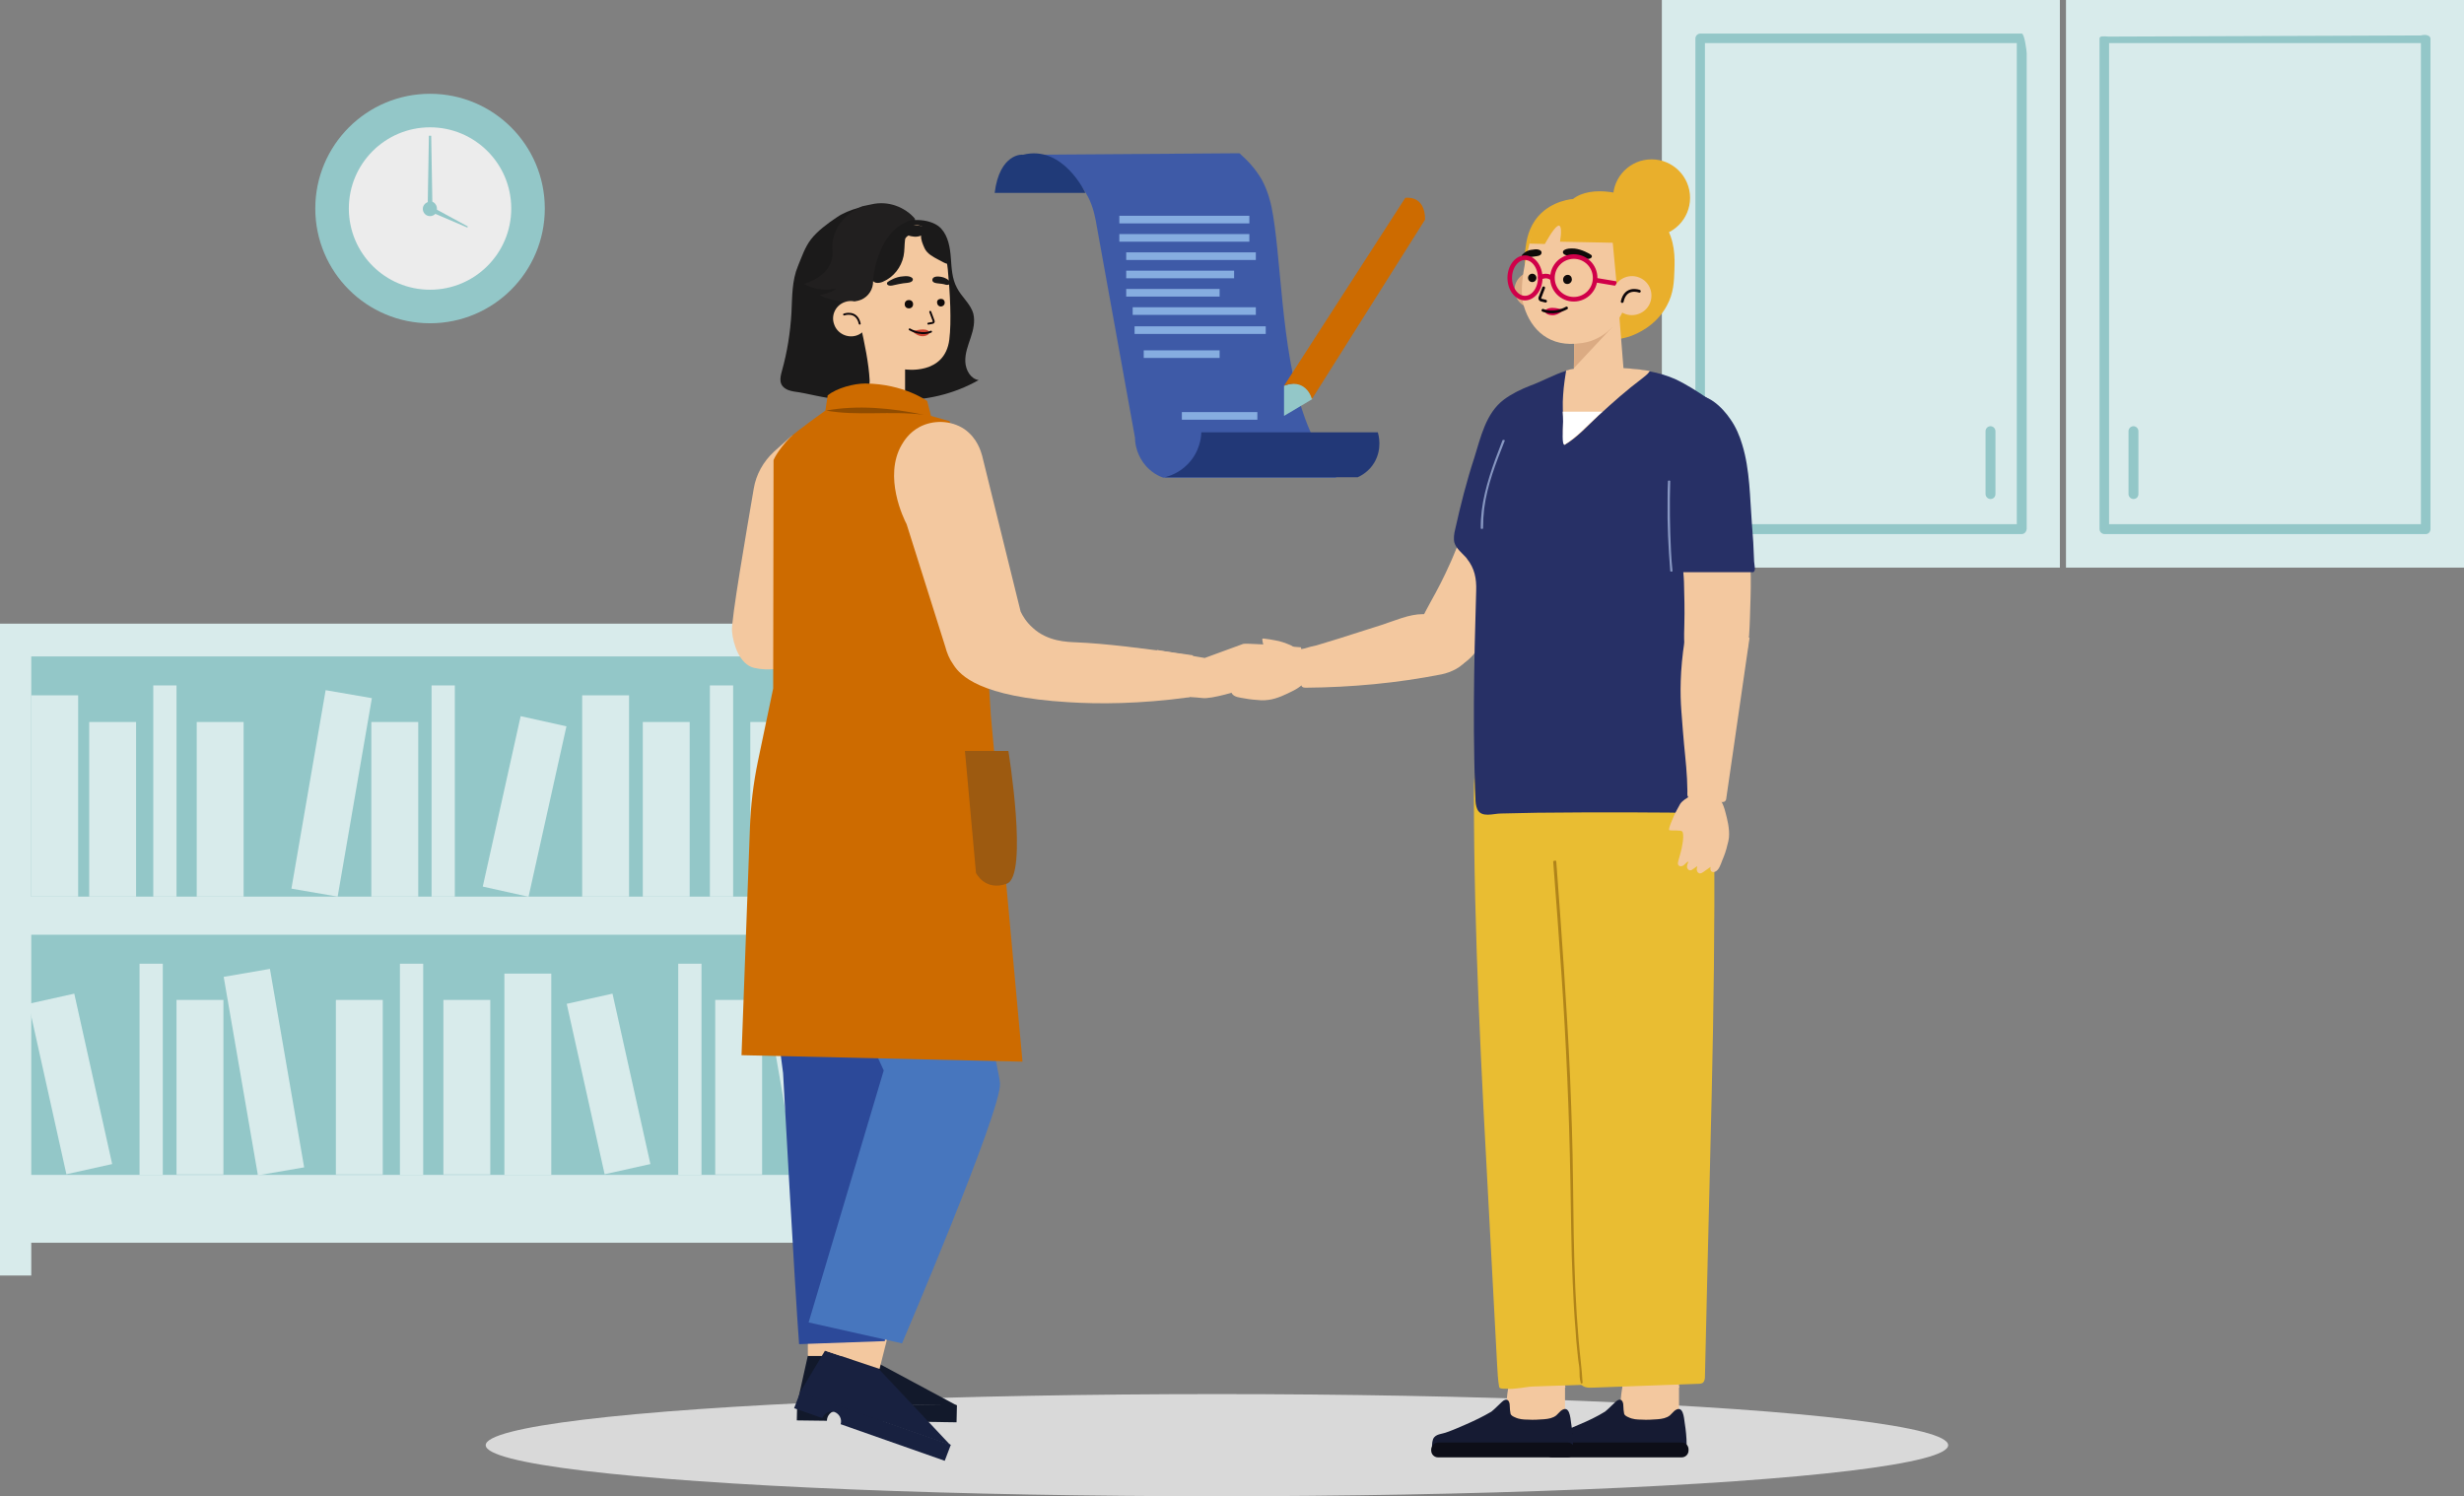 <?xml version="1.0" encoding="UTF-8"?>
<!-- Generator: Adobe Illustrator 28.0.0, SVG Export Plug-In . SVG Version: 6.00 Build 0)  -->
<svg xmlns="http://www.w3.org/2000/svg" xmlns:xlink="http://www.w3.org/1999/xlink" version="1.1" id="Calque_1" x="0px" y="0px" viewBox="0 0 646.3 392.5" style="enable-background:new 0 0 646.3 392.5;" xml:space="preserve">
<rect x="0" y="0" width="646.3" height="392.5" fill="#808080" stroke="none"/>
<style type="text/css">
	.st0{fill:#D8EBEB;}
	.st1{fill:#93C7C8;}
	.st2{fill:#D9D9D9;}
	.st3{fill:#3E5AA7;}
	.st4{fill:#12192B;}
	.st5{fill:#F3C89F;}
	.st6{fill:#182140;}
	.st7{fill:#2C4999;}
	.st8{fill:#4776BE;}
	.st9{fill:#1B1A1A;}
	.st10{fill:#211F1F;}
	.st11{fill:#CD6B00;}
	.st12{opacity:0.3;}
	.st13{fill:#010201;}
	.st14{fill:#9D5A10;}
	.st15{fill:none;stroke:#0D0609;stroke-width:0.51;stroke-linecap:round;stroke-linejoin:round;}
	.st16{fill:#0F0A09;}
	.st17{fill:#CE4330;}
	.st18{fill:#161B33;}
	.st19{fill:#0D0E18;}
	.st20{fill:#E9BD32;}
	.st21{fill:#273066;}
	.st22{fill:#FFFFFF;}
	.st23{fill:#8797C2;}
	.st24{fill:#B0841A;}
	.st25{fill:#E9AF2C;}
	.st26{fill:#DBAB83;}
	.st27{fill:none;stroke:#0D0609;stroke-width:0.73;stroke-linecap:round;stroke-linejoin:round;}
	.st28{fill:#D00049;}
	.st29{fill:none;stroke:#D00049;stroke-width:1.2;stroke-linecap:round;stroke-linejoin:round;}
	.st30{fill:#223877;}
	.st31{fill:none;stroke:#86ADE0;stroke-width:2;stroke-miterlimit:10;}
	.st32{fill:#203A78;}
	.st33{fill:#ECECEC;}
</style>
<rect x="435.9" class="st0" width="104.4" height="148.9"></rect>
<rect x="541.9" class="st0" width="104.4" height="148.9"></rect>
<path class="st1" d="M530.3,140.1H446c-0.7,0-1.3-0.6-1.3-1.3V10.1c0-0.7,0.6-1.3,1.3-1.3h84.3c0.7,0,1.3,4.5,1.3,5.2v124.8  C531.5,139.5,531,140.1,530.3,140.1L530.3,140.1z M447.2,137.5H529V11.3h-81.8V137.5z M636.3,140.1H552c-0.7,0-1.3-0.6-1.3-1.3V10.1  c0-0.7,1-0.6,2.5-0.5L635,9.3c1.4-0.4,2.5,0.1,2.5,0.8v128.7C637.5,139.5,637,140.1,636.3,140.1L636.3,140.1z M553.2,137.5H635V11.3  h-81.8V137.5z M559.6,130.9c-0.7,0-1.3-0.6-1.3-1.3v-16.5c0-0.7,0.6-1.3,1.3-1.3s1.3,0.6,1.3,1.3v16.5  C560.9,130.4,560.3,130.9,559.6,130.9z M522.1,130.9c-0.7,0-1.3-0.6-1.3-1.3v-16.5c0-0.7,0.6-1.3,1.3-1.3s1.3,0.6,1.3,1.3v16.5  C523.4,130.4,522.8,130.9,522.1,130.9z"></path>
<polygon class="st0" points="0,163.6 0,334.6 8.2,334.6 8.2,326 224.3,326 224.3,334.6 232.6,334.6 232.6,163.6 "></polygon>
<rect x="8.2" y="172.2" class="st1" width="216.1" height="63"></rect>
<rect x="212.1" y="182.4" class="st0" width="12.3" height="52.8"></rect>
<rect x="152.7" y="182.4" class="st0" width="12.3" height="52.8"></rect>
<rect x="60.5" y="202" transform="matrix(0.17 -0.986 0.986 0.17 -133.02 258.421)" class="st0" width="52.8" height="12.3"></rect>
<rect x="196.8" y="189.4" class="st0" width="12.3" height="45.8"></rect>
<rect x="168.6" y="189.4" class="st0" width="12.3" height="45.8"></rect>
<rect x="97.4" y="189.4" class="st0" width="12.3" height="45.8"></rect>
<rect x="114.7" y="205.4" transform="matrix(0.217 -0.976 0.976 0.217 -98.73 299.942)" class="st0" width="45.8" height="12.3"></rect>
<rect x="186.2" y="179.8" class="st0" width="6.1" height="55.4"></rect>
<rect x="113.2" y="179.8" class="st0" width="6.1" height="55.4"></rect>
<rect x="8.2" y="182.4" class="st0" width="12.3" height="52.8"></rect>
<rect x="23.4" y="189.4" class="st0" width="12.3" height="45.8"></rect>
<rect x="51.6" y="189.4" class="st0" width="12.3" height="45.8"></rect>
<rect x="40.2" y="179.8" class="st0" width="6.1" height="55.4"></rect>
<rect x="8.2" y="245.2" class="st1" width="216.1" height="63"></rect>
<rect x="132.3" y="255.4" class="st0" width="12.3" height="52.8"></rect>
<rect x="204.2" y="254.7" transform="matrix(0.986 -0.17 0.17 0.986 -44.689 39.819)" class="st0" width="12.3" height="52.8"></rect>
<rect x="88.1" y="262.3" class="st0" width="12.3" height="45.8"></rect>
<rect x="116.3" y="262.3" class="st0" width="12.3" height="45.8"></rect>
<rect x="187.6" y="262.3" class="st0" width="12.3" height="45.8"></rect>
<rect x="153.5" y="261.5" transform="matrix(0.976 -0.217 0.217 0.976 -57.908 41.411)" class="st0" width="12.3" height="45.8"></rect>
<rect x="104.9" y="252.8" class="st0" width="6.1" height="55.4"></rect>
<rect x="177.9" y="252.8" class="st0" width="6.1" height="55.4"></rect>
<rect x="63" y="254.7" transform="matrix(0.986 -0.17 0.17 0.986 -46.743 15.828)" class="st0" width="12.3" height="52.8"></rect>
<rect x="46.3" y="262.3" class="st0" width="12.3" height="45.8"></rect>
<rect x="12.3" y="261.5" transform="matrix(0.976 -0.217 0.217 0.976 -61.272 10.77)" class="st0" width="12.3" height="45.8"></rect>
<rect x="36.6" y="252.8" class="st0" width="6.1" height="55.4"></rect>
<ellipse class="st2" cx="319.2" cy="379.1" rx="191.8" ry="13.4"></ellipse>
<path class="st3" d="M325.1,40.2l-56.7,0.4c1.7,0.2,11.4,1.8,16.4,10c1.6,2.6,2.2,5.2,2.6,7.2c3.4,19,6.9,38,10.3,57  c0,1,0.2,3.8,2.2,6.6c1.9,2.6,4.3,3.6,5.2,3.9h45.4c-4.9-7-7.4-13.1-8.7-17c-5.9-17.3-5.7-41.5-8.3-54.1c-0.3-1.3-0.9-4-2.5-7  C329.1,43.9,326.8,41.7,325.1,40.2L325.1,40.2z"></path>
<polygon class="st4" points="211.9,355.6 226.6,355.6 251,368.7 209.1,368.2 "></polygon>
<path class="st4" d="M219.4,370.1c-1.4,0-2.5,1.2-2.5,2.6l-7.9-0.1l0.1-4.5l41.9,0.5l-0.1,4.5l-28.9-0.4l0,0  C221.9,371.3,220.8,370.1,219.4,370.1L219.4,370.1z"></path>
<rect x="211.9" y="334.9" class="st5" width="15" height="20.8"></rect>
<polygon class="st6" points="216.4,354.3 230.4,359 249.3,379.1 209.8,365.3 "></polygon>
<path class="st6" d="M218.9,370.4c-1.3-0.4-2.7,0.3-3.2,1.6l-7.4-2.6l1.6-4.2l39.5,13.8l-1.6,4.2l-27.3-9.6l0,0  C220.9,372.3,220.2,370.9,218.9,370.4L218.9,370.4z"></path>
<polygon class="st5" points="235.8,338.9 221.6,334.1 216.4,354.3 230.7,359.1 "></polygon>
<path class="st7" d="M198.7,206.2l1.5-7.1l42,1.2l-6.2,77.1l-3.9,74.4l-22.5,0.8c-1.1-14.4-4.2-71.1-4.2-71.1l0,0l-3.9-30  c-0.4-1.9-2-11.4-3.7-18.9C196.9,228.2,196.8,219.2,198.7,206.2L198.7,206.2z"></path>
<path class="st8" d="M242.8,203.9c0,0,19,73.4,19.5,80.3c0.5,6.9-25.7,68.2-25.7,68.2l-24.5-5.5l19.7-66.1c0,0-10.3-22.2-10-22.9  c0.6-1.7-4.8-45.1-4.8-45.1L242.8,203.9L242.8,203.9z"></path>
<path class="st9" d="M253.2,94.9c-0.1-2.2,0.7-4.2,1.4-6.3s1.2-4.2,0.7-6.3c-0.7-2.6-3.1-4.4-4.3-6.8c-1.3-2.4-1.4-5.2-1.6-7.9  c-0.2-2.7-0.7-5.6-2.5-7.6c-2.3-2.6-8.2-3-11-1.1c-0.4,15.4-4.1,31-0.8,46c7.5,0.3,15.1-1.5,21.6-5.2  C254.6,99.4,253.3,97.1,253.2,94.9L253.2,94.9z"></path>
<path class="st5" d="M220.5,109.8l-2.1-42.5c-0.1-1.7,1.2-3.2,2.9-3.4l17.3-4.9c5.6-0.8,9.5,6,10,11.6c0.6,6.2,1,13.8,0.4,18.5  c-1.2,9.4-11.6,7.8-11.6,7.8c0,9.3,0,13,0,13l-0.1,7.2L220.5,109.8L220.5,109.8z"></path>
<path class="st9" d="M240.6,58.9c-1.6-3.8-5.1-4.7-8.8-5.1s-9.3,1.1-12.3,3.2c-2.4,1.6-5.1,3.6-6.8,5.8c-1.6,2.1-2.4,4.6-3.4,7  c-1.6,3.8-1.5,8.1-1.7,12.2c-0.3,5.2-1.1,10.3-2.5,15.3c-0.5,1.8-1,3.9,1.6,5c0.5,0.2,1,0.3,1.5,0.4c3.9,0.5,7.8,1.8,12.1,2h2.7  c3.4,0,5.2-2.2,5.1-5c-0.4-8.4-4.5-22.3-4.9-25C223,74.7,221.6,56.5,240.6,58.9L240.6,58.9z"></path>
<path class="st9" d="M243.5,59.6c-1.2,0.9-5.9,1.7-6.1,3.2c-0.2,1.5-0.1,3-0.4,4.4c-0.6,2.9-2.6,5.5-5.4,6.7  c-0.9,0.4-2.1,0.5-2.6-0.2c0.1,2.1-1.2,4.1-3.1,4.9c-1.4,0.6-2.9,0.5-4.4,0.8c-1.5,0.3-3,1.3-3.1,2.8l-0.6-10.4l2.9-9.2l9-5.3  L243.5,59.6L243.5,59.6z"></path>
<path class="st10" d="M218.7,76.2c-1.2,0.6-2.5,1-3.7,1.2c1,0.6,2.1,0.9,3.1,1.2c1.1,0.3,2.2,0.5,3.3,0.5c2.1,0.1,4.1-0.3,5.3-1.3  c0.6-0.5,1.1-1,1.4-1.6c0.3-0.5,0.5-1.1,0.6-1.5c0.1-0.2,0.1-0.4,0.1-0.6c0-0.2,0.1-0.3,0.1-0.4s0-0.2,0.1-0.2s0-0.1,0-0.1  s1.1-14.1,11.1-15.9l0,0c-2.8-3.3-7.2-4.9-11.5-3.9l-2.4,0.5c0,0-7.8,2.8-7.9,10.8c0,0,0,0,0,0.1c0,0.1,0,0.1,0,0.2  c0,0.2,0.1,0.4,0.1,0.7c0,0.6,0,1.6-0.4,2.8c-0.4,1.1-1.2,2.4-2.5,3.4c-1.2,1-2.8,1.8-4.6,2.4c2.2,1.2,5,1.8,7.8,1.3c0,0,0,0,0,0  l0.6-0.1L218.7,76.2L218.7,76.2L218.7,76.2L218.7,76.2z"></path>
<path class="st5" d="M336.3,174.7c0.3,0,2.2,0,3-0.4c1.3-0.6,1.3-2,1.3-2l-2.4-0.2c0,0,0.9,0.2,2.3-0.5c1.3-0.7,0.7-1.8,0.7-1.8  s-4.2-0.3-5.8-0.5c-0.2,0-8.7-0.6-9.3-0.4c-0.6,0.2-10.1,3.7-10.1,3.7l-12.5-2.1l-5.2,11.6c0,0,14.7,0.7,17,1  c2.4,0.4,10.2-2.1,10.2-2.1l4-2l5.5-0.3c1-0.1,2.2-0.7,2-1.9l0,0c1.8-0.2,1.9-2.2,1.9-2.2L336.3,174.7L336.3,174.7z"></path>
<path class="st5" d="M333.3,174.5c0-0.1,1.3-0.1,2.8-0.1c1.6,0.1,2.8,0.2,2.8,0.4c0,0.1-1.3,0.1-2.8,0.1  C334.6,174.8,333.3,174.6,333.3,174.5z"></path>
<path class="st5" d="M203,118.5c-2.8,2.6-4.7,6-5.3,9.7c-1.9,11.2-6,34.8-5.7,37.4c0.3,3.4,2,8.7,5.8,9.6c3.8,0.9,7.3,0,7.3,0  l2.7-61L203,118.5z"></path>
<path class="st11" d="M202.8,180.6l0.1-59.9c0,0,0.9-2.4,4.4-6c1.6-1.6,9.2-7,9.2-7l0.6-4c2.4-1.9,6.8-3.1,9.9-3.1  c10.1,0.1,16.2,4.6,16.2,4.6l1,3.9l4.9,1.4l8,32.7l2.8,44.5l8.3,90.8l-73.7-1.7l2.2-59.5c0.2-5.9,0.9-11.8,2.1-17.6L202.8,180.6  L202.8,180.6z"></path>
<g class="st12">
	<path class="st13" d="M216.7,107.7c8.3,1.5,16.8,0,25.6,1.1C233.7,107,224.9,106.2,216.7,107.7"></path>
</g>
<path class="st14" d="M253.1,197h11.4c0,0,5.3,32.7-0.4,34.8c-5.7,2.1-8.1-2.8-8.1-2.8L253.1,197z"></path>
<path class="st5" d="M257.6,119.5l10.1,40.9c0.5,1.1,1.5,2.8,3.2,4.3c3.9,3.6,9,3.7,11.5,3.8c7.2,0.3,17.2,1.5,30.5,3.4  c-0.3,3.7-0.6,7.4-0.9,11c-13.1,1.8-24,1.8-31.8,1.3c-23.2-1.4-28.3-7-30.1-9.8c-1.2-1.7-1.7-3.1-2.2-4.9  c-3.4-10.7-6.7-21.3-10.1-32c-0.8-1.5-6.1-12.5-1.3-20.8c0.6-1,1.9-3.2,4.7-4.7c3.4-1.8,8.1-1.9,11.8,0.6  C256.4,115,257.3,118.5,257.6,119.5L257.6,119.5z"></path>
<path class="st15" d="M244,81.8l0.9,2.4c0.1,0.2-0.1,0.5-0.3,0.5l-1.1,0.2"></path>
<circle class="st16" cx="238.4" cy="79.8" r="1.1"></circle>
<path class="st16" d="M245.8,79.4c0,0.5,0.4,1,1,1c0.5,0,1-0.4,1-1s-0.4-1-1-1S245.7,78.8,245.8,79.4L245.8,79.4z"></path>
<path class="st9" d="M244.6,73.2c0,0-0.4,0.9,1.1,1.1c1.1,0.1,1.8,0.2,2.4,0.4c0.4,0.1,0.8,0,1-0.2l0,0c0.2-0.2,0.2-0.5,0-0.7  c-0.3-0.4-1.1-1-2.4-1.2C244.9,72.3,244.6,73.1,244.6,73.2L244.6,73.2z"></path>
<path class="st9" d="M239.4,73.1c0,0,0.4,0.9-1.4,1.1c-1.4,0.1-3.1,0.5-4,0.7c-0.5,0.1-1,0-1.2-0.2l0,0c-0.2-0.2-0.2-0.5,0-0.7  c0.5-0.4,2.2-1.4,4-1.5C239,72.2,239.4,73.1,239.4,73.1L239.4,73.1z"></path>
<path class="st17" d="M243.8,87.2c0,0-0.1,0.9-1.7,1s-3-1.5-3-1.5L243.8,87.2L243.8,87.2z"></path>
<path class="st17" d="M239.5,86.9c0,0,3.4-1.2,4.3,0.2C243.8,87.2,241.1,87.9,239.5,86.9z"></path>
<path class="st15" d="M244.2,87c0,0-2.4,1.2-5.6-0.6"></path>
<path class="st5" d="M218.8,85.1c0.8,2.4,3.5,3.7,5.9,2.9c2.4-0.8,3.7-3.5,2.9-5.9c-0.8-2.4-3.5-3.7-5.9-2.9  C219.2,80,217.9,82.7,218.8,85.1z"></path>
<path class="st15" d="M221.4,82.5c0,0,3.3-1.2,4.1,2.4"></path>
<path class="st9" d="M248.5,69c0.1,0.6-1.9-0.7-2.4-0.9c-1.3-0.7-2.9-1.5-3.6-3c-0.4-0.9-1-2.2-0.9-3.3c-1.2,0.5-2.4,0.3-3.6-0.1  c-0.4-0.1-0.8-0.3-0.9-0.7l6.6-1.4C243.8,59.6,247.8,63,248.5,69z"></path>
<path class="st5" d="M391.2,164.4c-1.4,2.6-2.9,5.1-4.8,7.4c-1.6,1.8-3.7,3.4-6,3.3c-1.2-0.1-2.4-0.6-3.5-1.2  c-2.4-1.3-6.2-3.5-5.6-6.7c0.6-3.4,2.4-6.4,4-9.4c1.8-3.2,3.5-6.5,5-9.9c1.4-2.9,2.3-6.4,4.5-8.8c1.1-1.1,2.4-1.9,3.9-2.5  c1.3-0.5,2.6-0.9,4-0.8c1.4,0.1,2.8,0.6,4.1,1.3c1.5,0.8,3.1,1.8,3.7,3.4c0.5,1.4,0.1,2.9-0.2,4.4  C398.6,151.6,394.6,158.2,391.2,164.4L391.2,164.4z"></path>
<path class="st5" d="M340.5,171.6c0-0.1,0-0.2,0-0.2c-0.1-1.1,0.8-1.1,1.7-1.3c1-0.3,2-0.6,3.1-0.8c2-0.6,4-1.2,5.9-1.8  c3.8-1.2,7.5-2.4,11.3-3.6c3.4-1.1,7.1-2.8,10.7-2.8c0.8,0,1.6,0.1,2.4,0.3c3.4,0.8,7.4,2.6,9.3,5.6c1,1.6,0.9,4,0,5.7  c-1.2,2.3-4.4,3.7-6.8,4.2c-11.7,2.3-23.6,3.4-35.6,3.5c-0.3,0-0.7,0-1-0.3c-0.2-0.2-0.2-0.5-0.2-0.7  C341.1,176.8,340.9,174.2,340.5,171.6L340.5,171.6z"></path>
<path class="st5" d="M425.5,364.1c0.1-1,0.2-1.9,0.3-2.9c0-0.7,0.2-1.3,0.9-1.7c0.7-0.4,1.6-0.5,2.4-0.6c0.9-0.2,1.9-0.2,2.9-0.3  c1.1-0.1,2.1,0,3.2,0c0.9,0.1,1.9,0.2,2.7,0.6c1.3,0.8,1.9,2.1,2.3,3.5c0.1,0,0.2,0.1,0.2,0.2c0,0.2,0,0.4,0,0.5  c0,0.2,0.1,0.3,0.1,0.5c0,0.1,0,0.1-0.1,0.1c0,1.6,0,3.3,0,4.9c0,1,0,2,0,3c0,0.8-0.5,1.2-1.2,1.4c-0.9,0.2-1.8,0.2-2.6,0.2  c-1,0-2,0-3,0c-2,0-4-0.1-6-0.2c-0.4,0-0.8,0-1.2-0.1c-0.3-0.1-0.5-0.4-0.6-0.8c-0.3-0.9-0.5-1.8-0.5-2.6  C424.9,367.9,425.2,366,425.5,364.1L425.5,364.1z"></path>
<path class="st18" d="M414.2,373.7c-1.6,0.7-3.2,1.4-4.9,2c-1.2,0.5-3,0.4-3.6,1.8c-0.2,0.6-0.3,1.3-0.3,1.9c0,0.6-0.2,1.3,0.4,1.5  c0.5,0.2,1.6,0,2.1,0c1.9,0,3.8,0,5.6,0c3.7-0.1,7.4-0.2,11.1-0.4c3-0.1,6-0.3,9-0.4c1.5,0,3-0.1,4.5,0c1.2,0,2.2,0.2,3.4-0.1  c0.3-0.1,0.6-0.2,0.8-0.4c0.1-0.2,0.1-0.4,0.1-0.6c0-1.9-0.2-3.8-0.5-5.7c-0.2-1.4-0.4-5-2.7-3.2c-0.4,0.4-0.8,0.8-1.2,1.2  c-0.9,0.7-2,0.9-3.2,1c-1.4,0.1-2.8,0.2-4.2,0.1c-1.2,0-2.4-0.1-3.4-0.6c-0.5-0.2-1.1-0.5-1.2-1c-0.1-0.6-0.2-1.3-0.2-2  c0-1.5-0.8-2.2-2-1.1c-1,0.9-1.8,1.8-2.8,2.6C418.9,371.6,416.6,372.7,414.2,373.7L414.2,373.7z"></path>
<path class="st19" d="M407.1,378.4h34c1,0,1.8,0.8,1.8,1.8v0.3c0,1-0.8,1.8-1.8,1.8h-34c-1,0-1.8-0.8-1.8-1.8v-0.3  C405.4,379.2,406.2,378.4,407.1,378.4z"></path>
<path class="st19" d="M409,379.6c0-0.6,0.1-1.3,0.3-1.8c0.4-1.1,1.5-1.5,2.5-1.9c0.2-0.1,0.5,0,0.6,0.1c0.1,0.1,0,0.2-0.1,0.3  c-1,0.3-1.9,0.7-2.1,1.8c-0.1,0.5-0.2,1.1-0.2,1.7c0,0.6,0,1.2,0,1.9c0,0.3-0.8,0.3-0.9,0C409,381,409,380.3,409,379.6L409,379.6z"></path>
<path class="st20" d="M413.7,358.4c-0.1-4.7-0.2-9.5-0.3-14.2c-0.5-22.1-1-44.1-1.5-66.2c-0.5-21.2-2.6-42.1-4.6-63.2  c-0.3-2.7-1-5.7-0.6-8.5c0.5-3.6,3.4-6.2,6.6-7.4c3.9-1.5,8.2-1,12.2-0.7c4,0.3,7.9,0.7,11.8,1.7c3.9,0.9,7.6,2.5,10.8,4.9  c0.6-0.1,1.3,0.1,1.3,0.5c0.9,43.4-0.6,86.8-1.6,130.2c-0.2,8.6-0.4,17.1-0.6,25.7c0,0.5-0.1,1.1-0.5,1.5c-0.3,0.2-0.7,0.3-1.1,0.3  c-9.2,0.3-18.3,0.7-27.5,1c-1.7,0.1-3.2,0.1-4-1.8c-0.5-1-0.5-2.2-0.5-3.4C413.7,358.7,413.7,358.6,413.7,358.4L413.7,358.4z"></path>
<path class="st5" d="M395.6,364.1c0.1-1,0.2-1.9,0.3-2.9c0-0.7,0.2-1.3,0.9-1.7c0.7-0.4,1.6-0.5,2.4-0.6c0.9-0.2,1.9-0.2,2.9-0.3  c1.1-0.1,2.1,0,3.2,0c0.9,0.1,1.9,0.2,2.7,0.6c1.3,0.8,1.9,2.1,2.3,3.5c0.1,0,0.2,0.1,0.2,0.2c0,0.2,0,0.4,0,0.5  c0,0.2,0.1,0.3,0.1,0.5c0,0.1,0,0.1-0.1,0.1c0,1.6,0,3.3,0,4.9c0,1,0,2,0,3c0,0.8-0.5,1.2-1.2,1.4c-0.9,0.2-1.8,0.2-2.6,0.2  c-1,0-2,0-3,0c-2,0-4-0.1-6-0.2c-0.4,0-0.8,0-1.2-0.1c-0.3-0.1-0.5-0.4-0.6-0.8c-0.3-0.9-0.5-1.8-0.5-2.6  C395,367.9,395.3,366,395.6,364.1L395.6,364.1z"></path>
<path class="st18" d="M384.4,373.7c-1.6,0.7-3.2,1.4-4.9,2c-1.2,0.5-3,0.4-3.6,1.8c-0.2,0.6-0.3,1.3-0.3,1.9c0,0.6-0.2,1.3,0.4,1.5  c0.5,0.2,1.6,0,2.1,0c1.9,0,3.8,0,5.6,0c3.7-0.1,7.4-0.2,11.1-0.4c3-0.1,6-0.3,9-0.4c1.5,0,3-0.1,4.5,0c1.2,0,2.2,0.2,3.4-0.1  c0.3-0.1,0.6-0.2,0.8-0.4c0.1-0.2,0.1-0.4,0.1-0.6c0-1.9-0.2-3.8-0.5-5.7c-0.2-1.4-0.4-5-2.7-3.2c-0.4,0.4-0.8,0.8-1.2,1.2  c-0.9,0.7-2,0.9-3.2,1c-1.4,0.1-2.8,0.2-4.2,0.1c-1.2,0-2.4-0.1-3.4-0.6c-0.5-0.2-1.1-0.5-1.2-1c-0.1-0.6-0.2-1.3-0.2-2  c0-1.5-0.8-2.2-2-1.1c-1,0.9-1.8,1.8-2.8,2.6C389,371.6,386.7,372.7,384.4,373.7L384.4,373.7z"></path>
<path class="st19" d="M377.2,378.4h34c1,0,1.8,0.8,1.8,1.8v0.3c0,1-0.8,1.8-1.8,1.8h-34c-1,0-1.8-0.8-1.8-1.8v-0.3  C375.5,379.2,376.3,378.4,377.2,378.4z"></path>
<path class="st20" d="M389.1,198.7c2.5-1.8,8-0.6,10.9-0.4c4,0.3,7.9,0.7,11.8,1.7c3.9,0.9,7.6,2.5,10.8,4.9  c0.6-0.1,1.3,0.1,1.3,0.5c0.9,43.4-0.6,86.8-1.6,130.2c-0.2,8.6-0.4,17.1-0.6,25.7c0,0.5-0.1,1.1-0.5,1.5c-0.3,0.2-0.7,0.3-1.1,0.3  c-5.9,0.2-11.8,0.4-17.7,0.6c-1.5,0-3,0.4-4.5,0.5c-0.8,0.1-1.7,0.2-2.5,0.1c-0.5,0-1.8,0.1-2.1-0.3c0-0.1-0.1-0.2-0.1-0.3  c-0.3-1.8-0.4-3.7-0.5-5.5c-0.7-13.1-1.4-26.2-2.1-39.4c-2-36.8-4-73.7-4-110.6C386.6,205.5,386.5,200.5,389.1,198.7L389.1,198.7z"></path>
<path class="st21" d="M387.2,154.9c-0.1,5-0.3,9.9-0.4,14.9c-0.2,9.8-0.3,19.6-0.1,29.4c0.1,3.4,0.1,6.8,0.3,10.2c0,1,0.1,2,0.5,2.9  c1.1,2.3,4.2,1.1,6.2,1.1c3.2-0.1,6.4-0.1,9.5-0.2c8-0.1,16.1-0.1,24.1-0.1c6.8,0.1,13.8-0.1,20.6,0.5c3,0.3,3.5,0.7,3.7-2.7  s0-6.9,0-10.3c0-13.7,0-27.5,0-41.2c0-16.9,0.6-33.9-1.1-50.7c-0.1-0.9-0.2-1.8-0.7-2.5c-0.4-0.7-1.2-1.2-1.9-1.7  c-2.8-1.9-5.6-3.7-8.6-5.1c-2.1-0.9-4.4-1.6-6.7-2c-3.5-0.6-7.1-0.8-10.7-0.9c-2.8-0.1-5.5-0.2-8.3,0.2c-1,0.1-2,0.3-2.9,0.6  c-3.2,1-6.1,2.7-9.4,3.9c-2.3,0.9-4.8,2.1-6.8,3.6c-4.8,3.6-6.1,9.9-7.8,15.3c-2,6.1-3.6,12.4-5,18.7c-0.3,1.2-0.5,2.5-0.2,3.6  c0.5,1.5,1.8,2.5,2.9,3.7c0.1,0.1,0.3,0.3,0.4,0.5C386.8,149.1,387.3,151.8,387.2,154.9L387.2,154.9z"></path>
<path class="st5" d="M410,113.9c0,0.6-0.1,2.4,0.4,2.8c3.4-2,6.1-5.1,9-7.8c3.6-3.3,7.3-6.6,11.3-9.6c0.7-0.6,1.5-1.1,2-1.9  c0,0,0,0,0-0.1c-3.5-0.6-7.1-0.8-10.7-0.9c-2.8-0.1-5.5-0.2-8.3,0.2c-1,0.1-2,0.3-2.9,0.6c-0.1,0.8-0.3,1.7-0.4,2.6  c-0.2,1.3-0.3,2.6-0.4,3.9c-0.2,2.3,0,4.6,0,6.9C410,111.7,409.9,112.8,410,113.9L410,113.9z"></path>
<path class="st22" d="M410,110.6c0-0.9,0-1.7-0.1-2.6h10.4c-0.3,0.3-0.7,0.6-1,0.9c-2.9,2.6-5.6,5.7-9,7.8c-0.5-0.4-0.4-2.1-0.4-2.8  C409.9,112.8,410,111.7,410,110.6z"></path>
<path class="st5" d="M459,162.2c-0.1,2.9-0.2,5.9-0.8,8.8c-0.5,2.3-1.7,4.7-3.8,5.7c-1.1,0.5-2.4,0.6-3.7,0.5  c-2.7-0.1-7.1-0.2-8.1-3.3c-1-3.3-0.9-6.8-0.8-10.2c0.1-3.7,0-7.4-0.1-11.1c-0.1-3.2-0.9-6.8,0-9.9c0.4-1.5,1.3-2.8,2.3-4  c0.9-1,1.9-2,3.2-2.6c1.3-0.6,2.8-0.7,4.2-0.8c1.7,0,3.6,0.1,4.9,1.3c1.1,1,1.5,2.5,1.8,4C459.7,147.5,459.2,155.1,459,162.2  L459,162.2z"></path>
<path class="st21" d="M459.9,150.1h-21.4c-2.3-12.3-2.3-25.2,0.2-37.5c0.6-3,2.1-7.1,5-8.4c3.8-1.7,8.2,2.8,10.2,5.8  c1.4,2,2.4,4.3,3.1,6.7c2,6.5,2,14,2.5,20.5c0.3,3.4,0.5,6.7,0.6,10.1C460.2,148.7,460.6,149.6,459.9,150.1L459.9,150.1z"></path>
<path class="st5" d="M438.9,214.4c-0.4,1-0.9,2-1.1,3c0,0.1,0,0.2,0,0.3c0,0,0.1,0.1,0.2,0.1c0.8,0.1,1.7,0,2.5,0.1  c0.4,0,0.8,0.1,0.9,0.5c0.1,0.4,0.1,0.8,0.1,1.2c0,0.6-0.1,1.2-0.2,1.8c-0.2,1.5-0.7,3-1.1,4.5c-0.1,0.4-0.2,0.9,0.2,1.2  c0.4,0.3,1,0.1,1.3-0.2c0.4-0.3,0.7-0.8,1.2-0.9c-0.2,0.4-0.4,0.9-0.4,1.4c0,0.5,0.5,1,0.9,0.9c0.2,0,0.4-0.1,0.5-0.2  c0.4-0.3,0.9-0.6,1.3-0.9c-0.1,0.4-0.2,0.8-0.1,1.2c0.1,0.4,0.5,0.8,0.9,0.7c0.3,0,0.5-0.2,0.7-0.3c0.7-0.5,1.4-1,2-1.4  c-0.1,0.4-0.1,0.8,0.1,1.1c0.2,0.3,0.7,0.3,1,0.2c1.1-0.4,1.5-1.9,1.9-2.9c0.6-1.4,1.1-2.8,1.4-4.2c0.2-0.6,0.3-1.2,0.4-1.9  c0.2-2.3-0.4-4.7-1-6.9c-0.5-1.9-1.4-3.8-3-5c-0.5-0.4-1.1-0.7-1.8-0.7c-0.4,0-0.8,0.1-1.2,0.2c-1.1,0.4-2.2,0.9-3.2,1.5  c-0.9,0.6-2,1.2-2.6,2.1C440.1,212,439.4,213.2,438.9,214.4L438.9,214.4z"></path>
<path class="st5" d="M443.7,209.4c-0.1,0-0.2,0-0.2,0c-1.1-0.1-0.9-1-0.9-1.9c0-1.1-0.1-2.1-0.1-3.2c-0.1-2.1-0.3-4.1-0.5-6.2  c0,0-0.4-3.6-1-11.8c-0.3-4.1-0.4-10.2,0.9-18.5c2.7-7.2,3.9-8.6,4.5-8.4c1,0.2,0.1,4,2.5,5.8c1,0.8,1.8,0.6,5.6,1.2  c1.9,0.3,3.4,0.7,4.4,0.9c-3.4,23.8-6,41.2-6.1,42.1c0,0.2-0.1,0.7-0.5,0.9c-0.2,0.1-0.5,0.1-0.8,0.1  C448.9,210,446.3,209.7,443.7,209.4L443.7,209.4z"></path>
<path class="st5" d="M334.6,168c-1.1-0.2-2.1-0.4-3.2-0.5c-0.1,0-0.2,0-0.3,0.1c0,0.1,0,0.1,0,0.2c0.1,0.9,0.4,1.7,0.5,2.5  c0.1,0.4,0.1,0.8-0.3,1c-0.4,0.2-0.8,0.3-1.2,0.4c-0.6,0.1-1.2,0.1-1.8,0.2c-1.5,0.1-3.1-0.1-4.7-0.1c-0.4,0-1,0-1.2,0.4  c-0.2,0.4,0.1,1,0.5,1.2c0.4,0.3,0.9,0.5,1.1,1c-0.5-0.1-1-0.2-1.4-0.1c-0.5,0.1-0.8,0.7-0.7,1.1c0.1,0.2,0.2,0.3,0.4,0.4  c0.4,0.4,0.8,0.7,1.2,1.1c-0.4,0-0.8,0-1.2,0.2c-0.4,0.2-0.6,0.6-0.5,1c0.1,0.3,0.3,0.4,0.5,0.6c0.6,0.6,1.2,1.1,1.9,1.7  c-0.4,0-0.8,0-1.1,0.4c-0.2,0.3-0.2,0.7,0,1.1c0.6,1,2.2,1.1,3.3,1.3c1.5,0.3,3,0.4,4.4,0.5c0.6,0,1.3,0,1.9-0.1  c2.3-0.3,4.5-1.4,6.5-2.4c1.8-0.9,3.4-2.2,4.2-4.1c0.3-0.6,0.4-1.2,0.3-1.9c-0.1-0.4-0.3-0.8-0.5-1.1c-0.6-1-1.4-1.9-2.2-2.8  c-0.8-0.8-1.6-1.7-2.6-2.1C337.2,168.7,335.9,168.2,334.6,168L334.6,168z"></path>
<path class="st23" d="M437.4,131.4c0-1.7,0-3.5,0.1-5.2c0-0.2,0.6-0.2,0.6,0c-0.2,6.1-0.1,12.3,0.2,18.4c0.1,1.7,0.2,3.5,0.4,5.2  c0,0.2-0.6,0.2-0.6,0C437.6,143.6,437.3,137.5,437.4,131.4L437.4,131.4z"></path>
<path class="st23" d="M392.2,120.5c0.6-1.7,1.3-3.3,1.9-5c0.1-0.2,0.7-0.1,0.6,0.1c-2.3,5.8-4.6,11.6-5.4,17.8  c-0.2,1.7-0.3,3.4-0.3,5.2c0,0.2-0.6,0.2-0.6,0C388.3,132.4,390.1,126.3,392.2,120.5L392.2,120.5z"></path>
<path class="st24" d="M408.2,225.9c0.7,9.4,1.4,18.8,2,28.1c0.6,9.3,1.2,18.7,1.6,28c0.4,9.4,0.7,18.7,0.8,28.1  c0.1,9.2,0.2,18.5,0.6,27.8c0.2,4.6,0.5,9.3,0.9,13.9c0.3,3.6,0.8,7.2,1,10.8c0,0.1,0,0.2-0.1,0.3c-0.1,0.1-0.2,0-0.3,0  c-0.1-0.1-0.1-0.2-0.1-0.3c-0.3-1-0.3-2-0.3-3c0-1.1-0.3-2.3-0.4-3.5c-0.2-2.2-0.5-4.4-0.6-6.7c-0.4-4.5-0.6-8.9-0.8-13.4  c-0.4-8.8-0.4-17.7-0.6-26.5c-0.3-17.9-1.1-35.7-2.3-53.5c-0.7-10-1.4-20-2.2-30C407.5,225.7,408.2,225.7,408.2,225.9L408.2,225.9z"></path>
<path class="st25" d="M412.6,52.2c0,0-5.4,0.3-9.1,4.5c-2.6,3-3.1,6.3-3.4,8.6c-0.2,1.9-1,9.8,4.5,16.2c3,3.4,6.3,4.8,8.3,5.6  c2.6,1,8.4,3.4,15,1c1.3-0.5,6.4-2.5,9.3-7.9c1.8-3.3,1.9-6.3,2-9.5c0.1-3.1,0.2-7.5-2.5-11.8c-1.2-1.9-2.8-3.5-4.8-4.9  C427.2,50.5,417.4,48.4,412.6,52.2L412.6,52.2z"></path>
<path class="st26" d="M406.5,77.6c-0.9,2.5-3.6,3.8-6,2.9c-2.5-0.8-3.8-3.6-3-6c0.9-2.5,3.6-3.8,6-2.9  C406,72.4,407.4,75.1,406.5,77.6z"></path>
<polygon class="st5" points="413,87 412.7,105.2 426.2,101.2 424.3,77.4 "></polygon>
<polygon class="st26" points="412.8,96.6 422.9,85.8 413,87 "></polygon>
<path class="st5" d="M403.8,59.1c-1.2,1-2,2.4-2.4,3.9c-1.1,4.5-3.2,12.5-1.7,17.3c1.9,6.3,6.8,11,15.1,9.7c0,0,9.9-0.6,12.4-13.1  C431.1,57.2,414.4,50.8,403.8,59.1L403.8,59.1z"></path>
<path class="st27" d="M404.9,75.5l-1,2.6c-0.1,0.3,0.1,0.5,0.3,0.6l1.2,0.3"></path>
<path class="st16" d="M412.3,73.3c0,0.6-0.5,1.2-1.2,1.2S410,74,410,73.3c0-0.6,0.5-1.2,1.2-1.2S412.3,72.7,412.3,73.3z"></path>
<path class="st16" d="M403,72.9c0,0.6-0.5,1.1-1.1,1.1s-1.1-0.5-1.1-1.1s0.5-1.1,1.1-1.1S403,72.3,403,72.9z"></path>
<path class="st16" d="M404.3,66c0,0,0.4,1-1.2,1.2c-1.2,0.2-2,0.2-2.7,0.5c-0.4,0.1-0.9,0-1.1-0.2l0,0c-0.2-0.2-0.2-0.5,0-0.7  c0.4-0.4,1.2-1.2,2.7-1.3C403.9,65.1,404.3,66,404.3,66L404.3,66z"></path>
<path class="st16" d="M410,65.9c0,0-0.5,1,1.6,1.2c1.6,0.1,3.5,0.6,4.4,0.8c0.5,0.1,1.1,0,1.4-0.3l0,0c0.2-0.2,0.2-0.5,0-0.7  c-0.5-0.4-2.5-1.5-4.4-1.7C410.4,65,410,65.9,410,65.9L410,65.9z"></path>
<path class="st28" d="M405.2,81.6c0,0,0.1,1,1.9,1.1s3.3-1.7,3.3-1.7L405.2,81.6L405.2,81.6z"></path>
<path class="st28" d="M410,81.3c0,0-3.7-1.4-4.8,0.3C405.2,81.6,408.1,82.4,410,81.3z"></path>
<path class="st27" d="M404.7,81.4c0,0,2.7,1.3,6.2-0.6"></path>
<path class="st29" d="M418.4,72.9c0,3.1-2.5,5.6-5.6,5.6c-3.1,0-5.6-2.5-5.6-5.6s2.5-5.6,5.6-5.6C415.9,67.3,418.4,69.8,418.4,72.9z  "></path>
<path class="st29" d="M404,72.9c0,2.9-1.8,5.3-4,5.3s-4-2.4-4-5.3s1.8-5.3,4-5.3S404,70,404,72.9z"></path>
<path class="st29" d="M404,72.8c0,0,1.6-1,3.1,0.2"></path>
<line class="st29" x1="425.8" y1="74.7" x2="418.6" y2="73.5"></line>
<polygon class="st25" points="422.9,62.4 424.3,77.4 436.1,67.4 "></polygon>
<path class="st5" d="M432.9,79.2c-0.9,2.7-3.9,4.1-6.5,3.2c-2.7-0.9-4.1-3.8-3.2-6.5c0.9-2.7,3.9-4.1,6.5-3.2  C432.4,73.6,433.8,76.5,432.9,79.2z"></path>
<path class="st27" d="M430,76.4c0,0-3.6-1.4-4.5,2.7"></path>
<path class="st25" d="M410,54.6c-1.9,0.6-5.2,1.6-7.3,4.9c-1.1,1.7-1.4,3.4-1.5,4.4c1.3,0,2.6,0.1,4,0.1c1.9-3.4,3.2-5,3.8-4.8  c0.5,0.2,0.6,1.6,0.2,4.2c5,0.1,9.9,0.2,14.9,0.3c2.4,1.3,4.9,2.7,7.3,4.1c-0.1-1.1-0.5-7.3-5.6-11.4C419.5,51.7,411.8,54,410,54.6  L410,54.6z"></path>
<path class="st30" d="M305.5,125.2c1.2-0.3,3.8-1.1,6.1-3.5c3.2-3.3,3.5-7.3,3.5-8.3h46.3c0.2,0.7,1.2,4.3-0.9,7.9  c-1.4,2.4-3.5,3.5-4.4,3.9H305.5L305.5,125.2z"></path>
<line class="st31" x1="293.6" y1="57.6" x2="327.7" y2="57.6"></line>
<line class="st31" x1="293.6" y1="62.4" x2="327.7" y2="62.4"></line>
<line class="st31" x1="295.4" y1="67.2" x2="329.4" y2="67.2"></line>
<line class="st31" x1="295.4" y1="72" x2="323.7" y2="72"></line>
<line class="st31" x1="295.4" y1="76.8" x2="319.9" y2="76.8"></line>
<line class="st31" x1="297.1" y1="81.6" x2="329.4" y2="81.6"></line>
<line class="st31" x1="297.6" y1="86.6" x2="332" y2="86.6"></line>
<line class="st31" x1="300" y1="92.9" x2="319.9" y2="92.9"></line>
<line class="st31" x1="310" y1="109.1" x2="329.8" y2="109.1"></line>
<path class="st1" d="M336.8,109.1v-7.9c0,0,7.9-3.1,7.4,3.5L336.8,109.1z"></path>
<path class="st11" d="M336.8,101.2l31.8-49.3c0,0,5.2-0.9,5.2,5.7l-29.7,47.1c-0.1-0.4-0.6-2.2-2.3-3.3  C339.6,100,337,101.1,336.8,101.2z"></path>
<path class="st32" d="M260.9,50.6h23.8c0,0-5.9-12.7-16.4-10C268.3,40.5,262.2,40.1,260.9,50.6z"></path>
<circle class="st25" cx="433.2" cy="51.9" r="10.1"></circle>
<circle class="st1" cx="112.8" cy="54.7" r="30.1"></circle>
<circle class="st33" cx="112.8" cy="54.7" r="21.3"></circle>
<path class="st1" d="M122.7,59.4l-8.1-4.4c0-0.1,0-0.2,0-0.3c0-0.8-0.5-1.5-1.2-1.8l-0.3-17.3h-0.6L112.2,53  c-0.7,0.3-1.3,0.9-1.3,1.8c0,1,0.8,1.9,1.9,1.9c0.5,0,1-0.2,1.4-0.6l8.4,3.6L122.7,59.4z"></path>
</svg>
